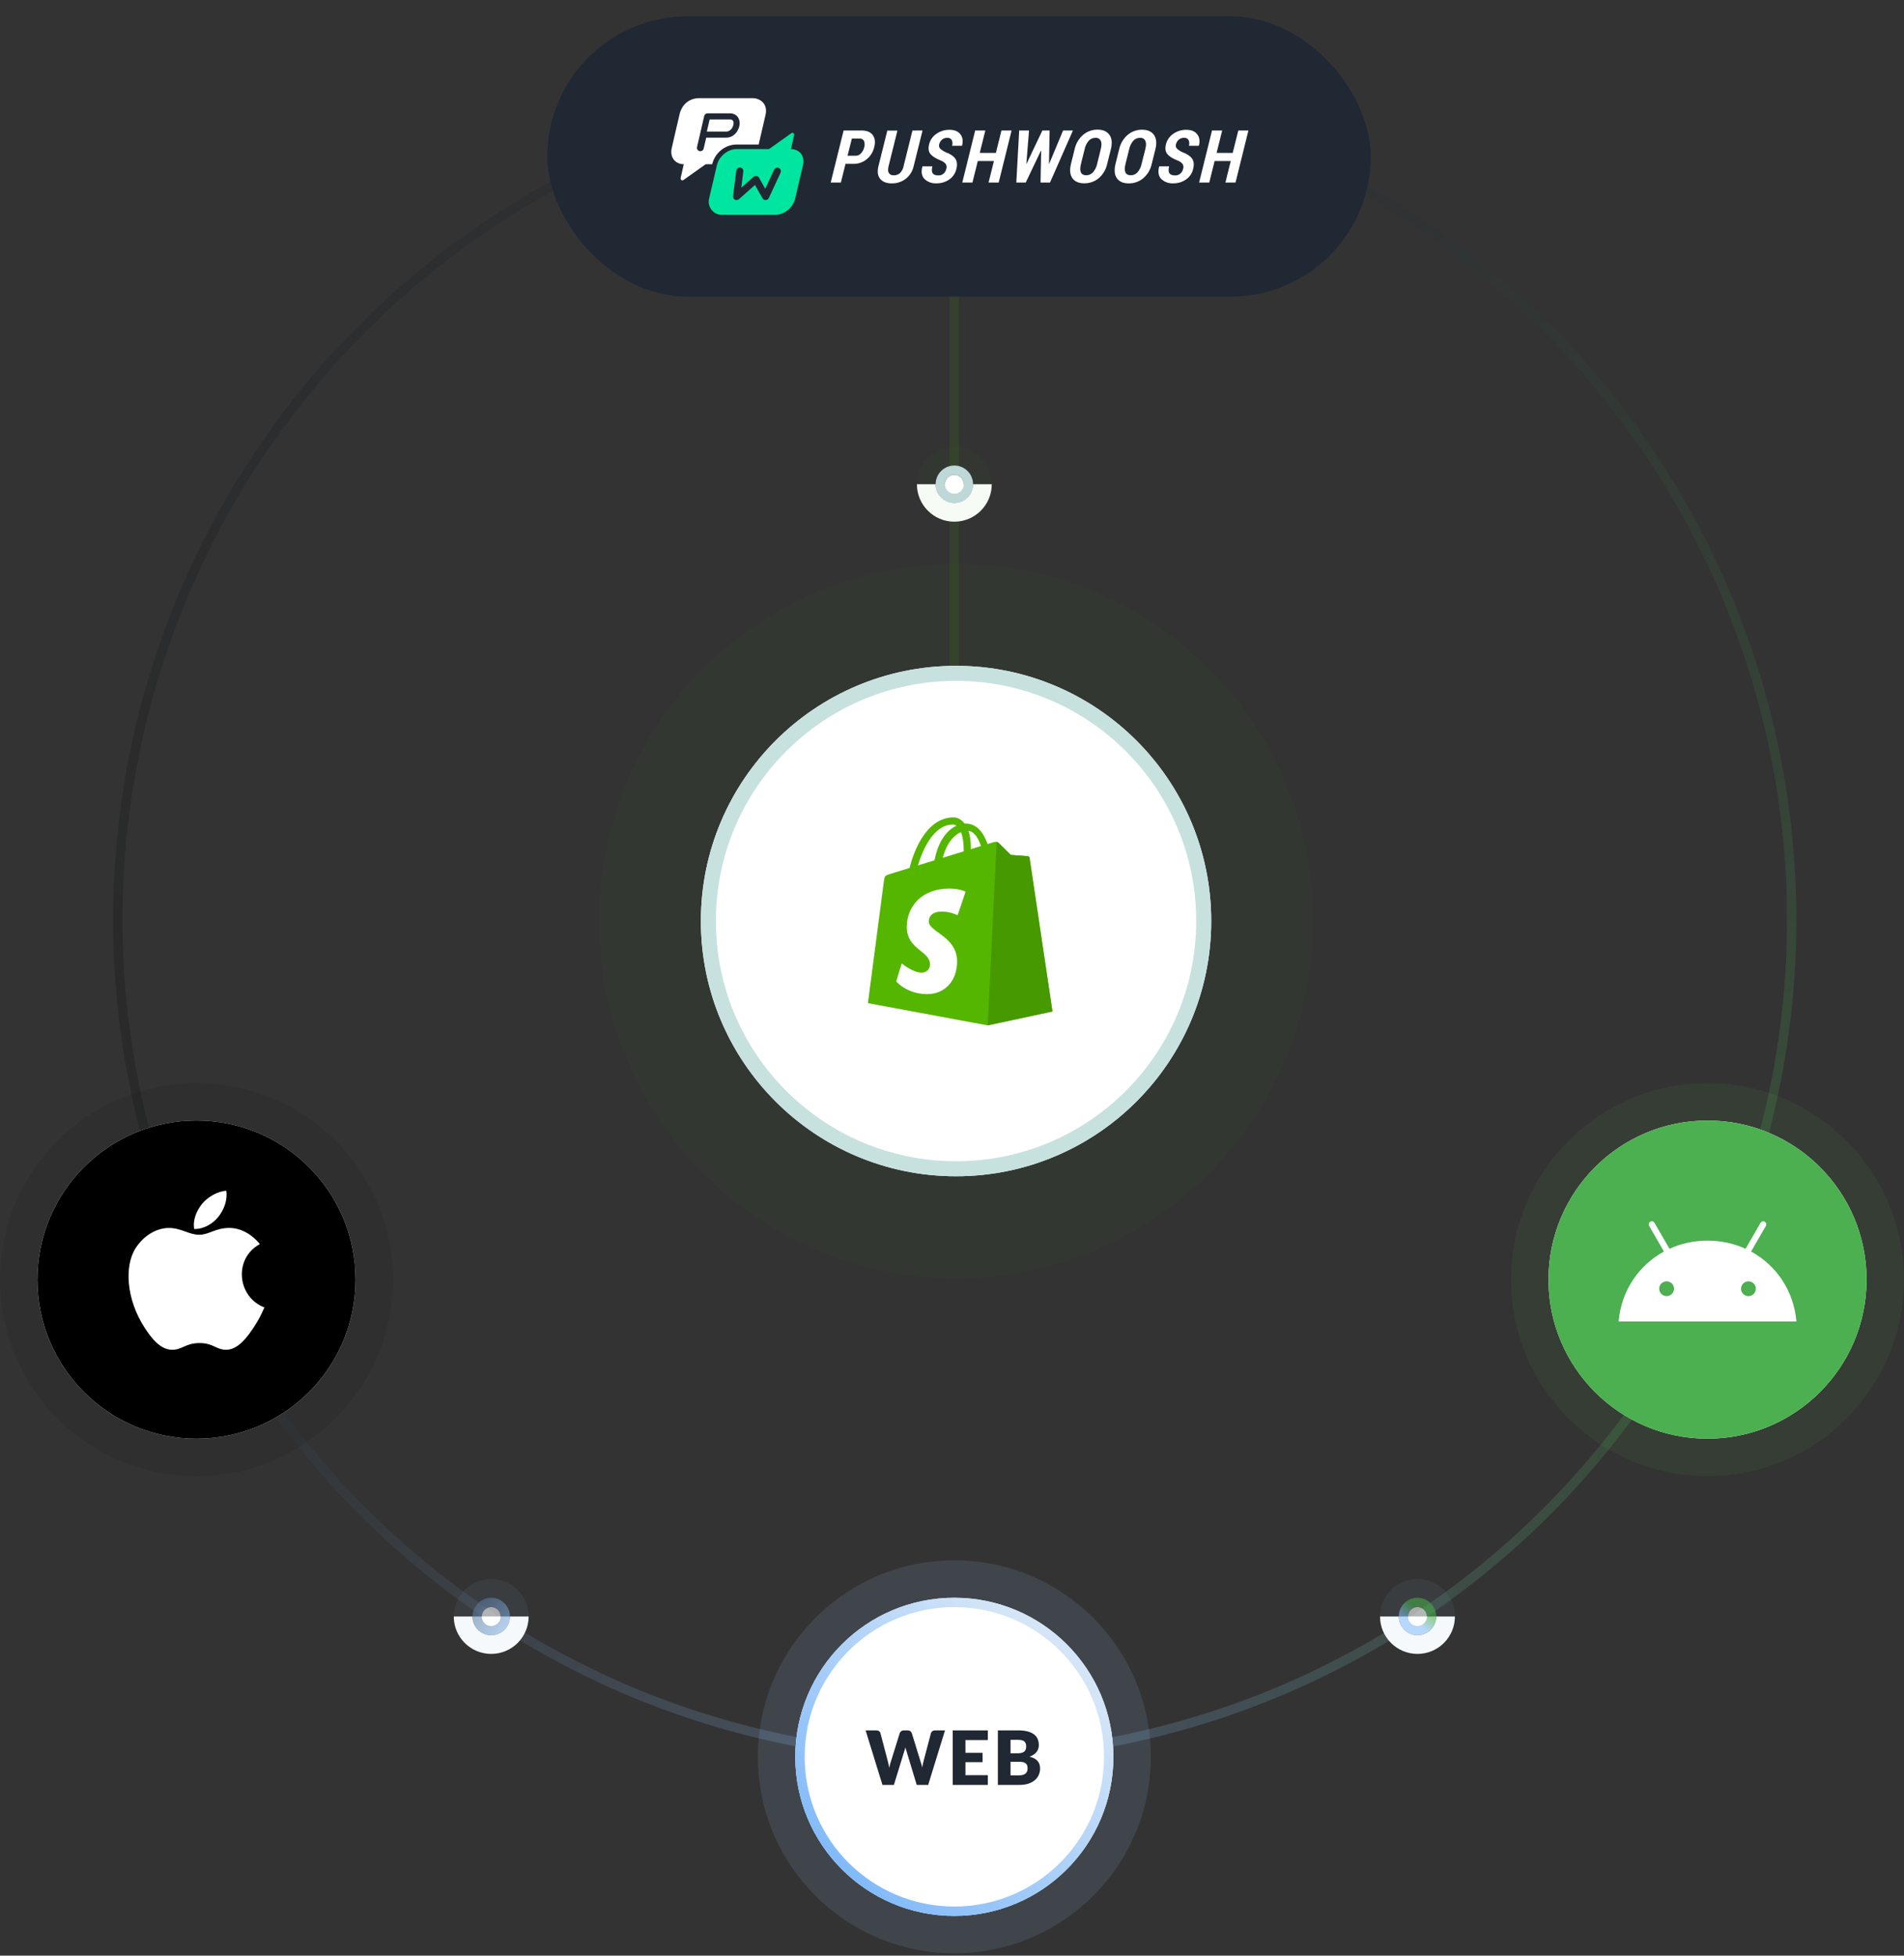 <?xml version="1.0" encoding="UTF-8"?> <svg xmlns="http://www.w3.org/2000/svg" width="407" height="418" viewBox="0 0 407 418" fill="none"><rect x="0" y="0" width="407" height="418" fill="#333333" stroke="none"/><path fill-rule="evenodd" clip-rule="evenodd" d="M204 58.5C203.448 58.5 203 58.649 203 58.832L203 149.168C203 149.351 203.448 149.5 204 149.5C204.552 149.5 205 149.351 205 149.168L205 58.832C205 58.649 204.552 58.5 204 58.5Z" fill="#55B600" fill-opacity="0.1"></path><path d="M124.67 36.276C87.39 54.745 57.712 85.629 40.742 123.615C23.772 161.601 20.57 204.313 31.689 244.404" stroke="url(#paint0_linear_129_1983)" stroke-opacity="0.2" stroke-width="2" stroke-linecap="round"></path><path d="M59.245 301.606C86.282 338.898 126.661 364.325 171.975 372.594" stroke="url(#paint1_linear_129_1983)" stroke-opacity="0.2" stroke-width="2" stroke-linecap="round"></path><path d="M236.449 372.549C281.362 364.29 321.417 339.169 348.407 302.332" stroke="url(#paint2_linear_129_1983)" stroke-opacity="0.2" stroke-width="2" stroke-linecap="round"></path><path d="M376.844 243.118C387.201 204.663 384.431 163.851 368.973 127.148C353.515 90.446 326.253 59.95 291.505 40.491" stroke="url(#paint3_linear_129_1983)" stroke-opacity="0.2" stroke-width="2" stroke-linecap="round"></path><circle cx="42" cy="273.5" r="42" transform="rotate(-90 42 273.5)" fill="black" fill-opacity="0.08"></circle><circle cx="42" cy="273.5" r="34" transform="rotate(-90 42 273.5)" fill="white"></circle><circle cx="42" cy="273.5" r="34" fill="black"></circle><g clip-path="url(#clip0_129_1983)"><path d="M48.374 254.5C46.561 254.625 44.442 255.786 43.208 257.296C42.081 258.667 41.155 260.703 41.516 262.681C43.497 262.743 45.543 261.555 46.729 260.019C47.838 258.589 48.678 256.566 48.374 254.5Z" fill="white"></path><path d="M55.537 265.907C53.797 263.725 51.351 262.458 49.041 262.458C45.992 262.458 44.702 263.918 42.583 263.918C40.398 263.918 38.739 262.462 36.102 262.462C33.511 262.462 30.753 264.045 29.004 266.753C26.546 270.565 26.966 277.732 30.951 283.838C32.377 286.022 34.281 288.479 36.771 288.5C38.987 288.521 39.612 287.078 42.615 287.063C45.617 287.046 46.187 288.519 48.399 288.496C50.892 288.476 52.9 285.754 54.326 283.57C55.348 282.004 55.728 281.215 56.521 279.447C50.756 277.252 49.831 269.054 55.537 265.907Z" fill="white"></path></g><circle cx="204" cy="375.5" r="42" transform="rotate(-90 204 375.5)" fill="#99CCFF" fill-opacity="0.12"></circle><circle cx="204" cy="375.5" r="34" transform="rotate(-90 204 375.5)" fill="white"></circle><path fill-rule="evenodd" clip-rule="evenodd" d="M236 375.5C236 357.827 221.673 343.5 204 343.5C186.327 343.5 172 357.827 172 375.5C172 393.173 186.327 407.5 204 407.5C221.673 407.5 236 393.173 236 375.5ZM238 375.5C238 356.722 222.778 341.5 204 341.5C185.222 341.5 170 356.722 170 375.5C170 394.278 185.222 409.5 204 409.5C222.778 409.5 238 394.278 238 375.5Z" fill="#D4E5F7"></path><path fill-rule="evenodd" clip-rule="evenodd" d="M236 375.5C236 357.827 221.673 343.5 204 343.5C186.327 343.5 172 357.827 172 375.5C172 393.173 186.327 407.5 204 407.5C221.673 407.5 236 393.173 236 375.5ZM238 375.5C238 356.722 222.778 341.5 204 341.5C185.222 341.5 170 356.722 170 375.5C170 394.278 185.222 409.5 204 409.5C222.778 409.5 238 394.278 238 375.5Z" fill="url(#paint4_linear_129_1983)" fill-opacity="0.4"></path><path d="M202.008 369.844L198.408 381.5H195.96L193.768 374.276C193.725 374.164 193.685 374.041 193.648 373.908C193.611 373.769 193.573 373.625 193.536 373.476C193.499 373.625 193.461 373.769 193.424 373.908C193.387 374.041 193.347 374.164 193.304 374.276L191.08 381.5H188.632L185.032 369.844H187.304C187.539 369.844 187.733 369.897 187.888 370.004C188.048 370.111 188.152 370.252 188.2 370.428L189.8 376.508C189.848 376.7 189.896 376.911 189.944 377.14C189.992 377.364 190.04 377.599 190.088 377.844C190.184 377.343 190.301 376.897 190.44 376.508L192.328 370.428C192.376 370.279 192.477 370.145 192.632 370.028C192.792 369.905 192.984 369.844 193.208 369.844H194.008C194.243 369.844 194.432 369.9 194.576 370.012C194.72 370.119 194.829 370.257 194.904 370.428L196.776 376.508C196.915 376.881 197.032 377.305 197.128 377.78C197.171 377.54 197.213 377.316 197.256 377.108C197.304 376.895 197.352 376.695 197.4 376.508L199 370.428C199.043 370.273 199.144 370.137 199.304 370.02C199.464 369.903 199.656 369.844 199.88 369.844H202.008ZM206.375 371.924V374.644H210.039V376.644H206.375V379.42H211.159V381.5H203.655V369.844H211.159V371.924H206.375ZM217.915 379.46C218.272 379.46 218.563 379.415 218.787 379.324C219.016 379.233 219.195 379.116 219.323 378.972C219.451 378.828 219.539 378.665 219.587 378.484C219.635 378.303 219.659 378.119 219.659 377.932C219.659 377.719 219.629 377.527 219.571 377.356C219.517 377.185 219.421 377.041 219.283 376.924C219.149 376.807 218.971 376.716 218.747 376.652C218.523 376.588 218.24 376.556 217.899 376.556H216.011V379.46H217.915ZM216.011 371.868V374.748H217.419C217.717 374.748 217.987 374.727 218.227 374.684C218.467 374.641 218.669 374.567 218.835 374.46C219.005 374.353 219.133 374.207 219.219 374.02C219.309 373.833 219.355 373.599 219.355 373.316C219.355 373.039 219.32 372.809 219.251 372.628C219.181 372.441 219.075 372.292 218.931 372.18C218.787 372.068 218.603 371.988 218.379 371.94C218.16 371.892 217.899 371.868 217.595 371.868H216.011ZM217.595 369.844C218.4 369.844 219.085 369.919 219.651 370.068C220.216 370.217 220.677 370.428 221.035 370.7C221.392 370.972 221.651 371.303 221.811 371.692C221.976 372.081 222.059 372.516 222.059 372.996C222.059 373.257 222.021 373.511 221.947 373.756C221.872 373.996 221.755 374.223 221.595 374.436C221.435 374.644 221.229 374.836 220.979 375.012C220.728 375.188 220.427 375.34 220.075 375.468C220.843 375.655 221.411 375.956 221.779 376.372C222.147 376.788 222.331 377.327 222.331 377.988C222.331 378.484 222.235 378.945 222.043 379.372C221.851 379.799 221.568 380.172 221.195 380.492C220.827 380.807 220.371 381.055 219.827 381.236C219.283 381.412 218.661 381.5 217.963 381.5H213.307V369.844H217.595Z" fill="#1F2833"></path><circle cx="365" cy="273.5" r="42" transform="rotate(-90 365 273.5)" fill="#4CAF50" fill-opacity="0.08"></circle><circle cx="365" cy="273.5" r="34" transform="rotate(-90 365 273.5)" fill="white"></circle><path d="M399 273.5C399 292.278 383.778 307.5 365 307.5C346.222 307.5 331 292.278 331 273.5C331 254.722 346.222 239.5 365 239.5C383.778 239.5 399 254.722 399 273.5Z" fill="#4CAF50"></path><path d="M373.745 277.031C372.871 277.031 372.162 276.323 372.162 275.449C372.162 274.575 372.87 273.866 373.744 273.866C374.618 273.866 375.327 274.574 375.327 275.448C375.326 276.322 374.618 277.03 373.745 277.031ZM356.255 277.031C355.381 277.031 354.673 276.323 354.672 275.449C354.672 274.575 355.381 273.866 356.255 273.866C357.129 273.866 357.837 274.574 357.837 275.448C357.836 276.322 357.129 277.03 356.255 277.031ZM374.312 267.5L377.475 262.023C377.562 261.872 377.586 261.692 377.541 261.523C377.495 261.355 377.385 261.211 377.234 261.124C377.083 261.036 376.904 261.013 376.735 261.058C376.566 261.103 376.423 261.213 376.335 261.364L373.133 266.91C370.684 265.793 367.934 265.17 365 265.17C362.065 265.17 359.315 265.794 356.867 266.91L353.665 261.364C353.622 261.289 353.564 261.224 353.496 261.171C353.427 261.118 353.349 261.08 353.265 261.057C353.182 261.035 353.095 261.029 353.009 261.041C352.924 261.052 352.841 261.08 352.766 261.123C352.691 261.166 352.626 261.224 352.573 261.292C352.52 261.361 352.482 261.439 352.459 261.523C352.437 261.606 352.431 261.693 352.443 261.779C352.454 261.864 352.482 261.947 352.525 262.022L355.688 267.5C350.257 270.453 346.543 275.951 346 282.446H384C383.456 275.951 379.742 270.453 374.312 267.5Z" fill="white"></path><circle cx="204.364" cy="196.864" r="76.364" transform="rotate(-180 204.364 196.864)" fill="#479900" fill-opacity="0.04"></circle><circle cx="204.364" cy="196.864" r="54.545" fill="white"></circle><path fill-rule="evenodd" clip-rule="evenodd" d="M204.364 248.2C232.717 248.2 255.701 225.216 255.701 196.864C255.701 168.511 232.717 145.527 204.364 145.527C176.012 145.527 153.027 168.511 153.027 196.864C153.027 225.216 176.012 248.2 204.364 248.2ZM204.364 251.409C234.489 251.409 258.91 226.988 258.91 196.864C258.91 166.739 234.489 142.318 204.364 142.318C174.24 142.318 149.819 166.739 149.819 196.864C149.819 226.988 174.24 251.409 204.364 251.409Z" fill="#D4E5F7"></path><path fill-rule="evenodd" clip-rule="evenodd" d="M204.364 248.2C232.717 248.2 255.701 225.216 255.701 196.864C255.701 168.511 232.717 145.527 204.364 145.527C176.012 145.527 153.027 168.511 153.027 196.864C153.027 225.216 176.012 248.2 204.364 248.2ZM204.364 251.409C234.489 251.409 258.91 226.988 258.91 196.864C258.91 166.739 234.489 142.318 204.364 142.318C174.24 142.318 149.819 166.739 149.819 196.864C149.819 226.988 174.24 251.409 204.364 251.409Z" fill="#55B600" fill-opacity="0.1"></path><g clip-path="url(#clip1_129_1983)"><path d="M220.076 183.358C220.045 183.135 219.848 183.011 219.685 182.998C219.522 182.984 216.074 182.731 216.074 182.731C216.074 182.731 213.68 180.375 213.417 180.114C213.154 179.853 212.64 179.932 212.441 179.991C212.411 179.999 211.918 180.15 211.101 180.401C210.301 178.119 208.889 176.023 206.406 176.023C206.337 176.023 206.267 176.026 206.196 176.03C205.49 175.104 204.615 174.702 203.859 174.702C198.074 174.702 195.31 181.87 194.444 185.512C192.196 186.203 190.599 186.694 190.395 186.757C189.14 187.147 189.1 187.186 188.936 188.358C188.812 189.246 185.528 214.411 185.528 214.411L211.111 219.162L224.973 216.19C224.973 216.19 220.107 183.582 220.076 183.358ZM209.687 180.834L207.522 181.498C207.523 181.347 207.524 181.198 207.524 181.036C207.524 179.618 207.325 178.476 207.007 177.571C208.286 177.73 209.138 179.173 209.687 180.834ZM205.419 177.852C205.775 178.736 206.006 180.004 206.006 181.715C206.006 181.803 206.005 181.883 206.005 181.964C204.597 182.396 203.067 182.865 201.534 183.336C202.395 180.043 204.008 178.452 205.419 177.852ZM203.7 176.24C203.95 176.24 204.202 176.324 204.442 176.488C202.588 177.353 200.601 179.531 199.762 183.88L196.228 184.965C197.211 181.647 199.545 176.24 203.7 176.24Z" fill="#55B600"></path><path d="M219.685 182.998C219.522 182.984 216.074 182.731 216.074 182.731C216.074 182.731 213.68 180.375 213.417 180.114C213.318 180.017 213.186 179.967 213.047 179.946L211.113 219.162L224.973 216.19C224.973 216.19 220.107 183.582 220.077 183.358C220.046 183.135 219.848 183.011 219.685 182.998Z" fill="#479900"></path><path d="M206.406 190.589L204.697 195.628C204.697 195.628 203.199 194.836 201.363 194.836C198.672 194.836 198.537 196.51 198.537 196.932C198.537 199.234 204.59 200.115 204.59 205.506C204.59 209.748 201.876 212.479 198.216 212.479C193.825 212.479 191.579 209.77 191.579 209.77L192.755 205.919C192.755 205.919 195.063 207.884 197.011 207.884C198.284 207.884 198.802 206.89 198.802 206.165C198.802 203.162 193.836 203.029 193.836 198.095C193.836 193.943 196.843 189.925 202.912 189.925C205.251 189.925 206.406 190.589 206.406 190.589Z" fill="white"></path></g><rect x="117" y="3.5" width="176" height="59.896" rx="29.948" fill="#1F2833"></rect><g clip-path="url(#clip2_129_1983)"><path d="M151.697 25.53H156.05C156.156 25.52 156.262 25.534 156.362 25.569C156.462 25.605 156.553 25.662 156.629 25.736C156.754 25.904 156.816 26.111 156.805 26.321C156.805 27.071 156.223 28.118 155.277 28.118H151.092L151.697 25.53Z" fill="white"></path><path fill-rule="evenodd" clip-rule="evenodd" d="M149.463 20.98H160.877C162.379 20.98 164.135 22.078 163.666 24.433C163.125 26.746 162.477 29.562 162.173 30.887H157.467C154.927 30.887 152.794 32.764 152.245 35.078V35.098H150.977C150.9 35.096 150.824 35.119 150.761 35.162L146.098 38.476C146.033 38.521 145.957 38.546 145.878 38.548C145.799 38.549 145.721 38.526 145.656 38.482C145.59 38.439 145.539 38.376 145.51 38.303C145.481 38.23 145.474 38.149 145.492 38.072L146.164 35.098C144.301 35.098 143.142 33.559 143.59 31.669C143.59 31.669 144.711 26.744 145.27 24.409C145.829 22.074 147.593 20.98 149.463 20.98ZM150.963 29.419H155.277C156.944 29.419 158.105 27.785 158.105 26.321C158.121 25.798 157.946 25.288 157.612 24.885C157.417 24.667 157.175 24.495 156.905 24.382C156.635 24.269 156.343 24.217 156.05 24.23H151.241C151.077 24.229 150.917 24.285 150.789 24.387C150.66 24.489 150.57 24.632 150.533 24.792L149 31.431C148.979 31.524 148.975 31.621 148.991 31.715C149.006 31.809 149.04 31.899 149.091 31.98C149.141 32.062 149.207 32.132 149.285 32.188C149.362 32.243 149.45 32.283 149.543 32.304C149.598 32.316 149.653 32.323 149.709 32.323C149.874 32.324 150.034 32.268 150.162 32.166C150.291 32.064 150.381 31.92 150.418 31.76L150.963 29.419Z" fill="white"></path><path fill-rule="evenodd" clip-rule="evenodd" d="M169.077 31.871L169.755 28.846C169.767 28.791 169.767 28.734 169.754 28.679C169.741 28.624 169.716 28.573 169.681 28.529C169.645 28.485 169.601 28.45 169.55 28.425C169.499 28.401 169.444 28.388 169.388 28.388C169.31 28.389 169.234 28.413 169.172 28.459L164.488 31.794C164.424 31.84 164.348 31.864 164.27 31.865H157.451C155.581 31.865 153.704 33.394 153.256 35.281L151.568 42.477C151.122 44.365 152.685 45.906 154.142 45.906H165.768C167.637 45.906 169.515 44.375 169.963 42.477L171.642 35.281C172.097 33.394 170.948 31.871 169.077 31.871ZM166.856 36.913L164.339 42.338C164.279 42.462 164.186 42.568 164.069 42.642C163.953 42.717 163.819 42.758 163.681 42.761H163.648C163.515 42.761 163.384 42.726 163.268 42.658C163.153 42.591 163.058 42.494 162.992 42.378L161.383 39.535L157.951 42.58C157.835 42.68 157.692 42.743 157.54 42.761C157.388 42.78 157.234 42.752 157.098 42.683C156.96 42.612 156.848 42.501 156.776 42.365C156.704 42.229 156.675 42.073 156.694 41.92L157.392 36.475C157.403 36.375 157.434 36.278 157.483 36.19C157.532 36.102 157.598 36.024 157.677 35.962C157.756 35.9 157.848 35.854 157.945 35.828C158.042 35.801 158.144 35.794 158.244 35.808C158.344 35.822 158.44 35.855 158.527 35.906C158.614 35.957 158.69 36.026 158.75 36.106C158.81 36.188 158.853 36.28 158.877 36.378C158.9 36.476 158.904 36.577 158.888 36.677L158.46 40.109L161.085 37.78C161.169 37.705 161.269 37.651 161.377 37.619C161.485 37.588 161.599 37.582 161.71 37.6C161.822 37.618 161.927 37.661 162.02 37.726C162.112 37.791 162.188 37.875 162.243 37.974L163.58 40.357L165.477 36.27C165.538 36.139 165.634 36.028 165.755 35.951C165.877 35.873 166.018 35.832 166.162 35.832C166.29 35.831 166.416 35.863 166.528 35.925C166.64 35.986 166.735 36.075 166.804 36.183C166.872 36.291 166.912 36.415 166.919 36.542C166.927 36.67 166.901 36.797 166.846 36.913H166.856Z" fill="#00E6A0"></path><path fill-rule="evenodd" clip-rule="evenodd" d="M236.674 35.026C236.42 36.222 235.78 37.302 234.853 38.097C233.987 38.815 232.894 39.199 231.77 39.182C230.595 39.182 229.748 38.815 229.23 38.082C228.711 37.349 228.614 36.325 228.938 35.01L229.714 31.892C229.97 30.698 230.607 29.62 231.528 28.821C232.387 28.088 233.483 27.693 234.611 27.709C235.779 27.709 236.628 28.078 237.155 28.821C237.682 29.564 237.783 30.581 237.461 31.892L236.674 35.026ZM235.298 31.883C235.502 31.089 235.502 30.488 235.298 30.08C235.193 29.874 235.028 29.705 234.825 29.596C234.621 29.486 234.39 29.441 234.161 29.466C233.892 29.461 233.626 29.513 233.379 29.619C233.132 29.724 232.911 29.882 232.729 30.08C232.286 30.596 231.985 31.218 231.853 31.886L231.071 35.029C230.867 35.838 230.861 36.444 231.053 36.847C231.243 37.249 231.62 37.462 232.184 37.462C232.452 37.464 232.717 37.41 232.964 37.304C233.21 37.199 233.432 37.043 233.615 36.847C234.074 36.331 234.389 35.703 234.528 35.026L235.298 31.883ZM202.338 35.596C202.352 35.773 202.33 35.951 202.272 36.119C202.188 36.509 201.98 36.861 201.681 37.124C201.369 37.379 200.974 37.511 200.571 37.492C199.986 37.492 199.588 37.342 199.373 37.041C199.159 36.74 199.134 36.245 199.306 35.557H197.194L197.167 35.603C196.862 36.764 197.016 37.652 197.629 38.266C197.965 38.583 198.362 38.827 198.795 38.986C199.228 39.144 199.688 39.213 200.148 39.188C201.131 39.212 202.096 38.926 202.907 38.371C203.681 37.835 204.228 37.029 204.439 36.11C204.669 35.176 204.589 34.436 204.194 33.889C203.797 33.342 203.118 32.891 202.156 32.535C201.71 32.343 201.301 32.075 200.948 31.742C200.841 31.617 200.768 31.467 200.737 31.305C200.706 31.143 200.717 30.976 200.771 30.82C200.863 30.433 201.078 30.086 201.384 29.831C201.695 29.578 202.089 29.447 202.49 29.463C202.678 29.443 202.868 29.477 203.038 29.56C203.207 29.644 203.35 29.774 203.449 29.936C203.628 30.322 203.653 30.761 203.52 31.165H205.625L205.653 31.118C205.907 30.148 205.794 29.352 205.294 28.701C204.794 28.05 204.01 27.743 202.956 27.743C201.96 27.727 200.985 28.028 200.17 28.603C199.393 29.123 198.837 29.915 198.61 30.823C198.381 31.751 198.491 32.468 198.941 32.974C199.39 33.48 200.142 33.937 201.197 34.347C201.587 34.503 201.931 34.76 202.193 35.09C202.275 35.247 202.325 35.419 202.338 35.596ZM180.737 35.026L179.744 39.019H177.571L180.33 27.893H184.188C185.297 27.893 186.088 28.222 186.566 28.876C187.044 29.531 187.148 30.394 186.873 31.46C186.637 32.475 186.073 33.384 185.267 34.043C184.465 34.693 183.46 35.041 182.429 35.026H180.737ZM181.169 33.29H182.855C183.078 33.293 183.299 33.249 183.504 33.161C183.709 33.072 183.893 32.942 184.044 32.777C184.385 32.412 184.623 31.963 184.734 31.475C184.869 31.043 184.857 30.579 184.7 30.154C184.619 29.983 184.487 29.841 184.322 29.747C184.158 29.654 183.969 29.614 183.78 29.632H182.095L181.169 33.29ZM197.203 27.896L195.318 35.468C195.089 36.565 194.479 37.545 193.596 38.233C192.742 38.877 191.698 39.216 190.63 39.197C189.506 39.197 188.677 38.874 188.144 38.23C187.611 37.584 187.491 36.669 187.786 35.483L189.67 27.912H191.837L189.952 35.483C189.783 36.163 189.798 36.663 189.998 36.982C190.116 37.151 190.277 37.284 190.464 37.369C190.651 37.454 190.858 37.487 191.062 37.465C191.54 37.48 192.008 37.317 192.373 37.007C192.785 36.587 193.06 36.051 193.161 35.471L195.046 27.899L197.203 27.896ZM213.48 39.022H211.316L212.462 34.414H209.015L207.868 39.022H205.696L208.454 27.896H210.624L209.434 32.679H212.882L214.071 27.896H216.238L213.48 39.022ZM224.28 34.995H224.234L224.369 27.896H222.812L219.441 34.995H219.395L219.965 27.896H217.86L217.247 39.022H219.26L222.512 32.206H222.558L222.426 39.022H224.446L229.349 27.896H227.244L224.28 34.995ZM244.381 38.097C245.309 37.303 245.948 36.223 246.198 35.026L246.977 31.908C247.298 30.596 247.197 29.58 246.67 28.836C246.143 28.093 245.294 27.724 244.127 27.724C242.998 27.708 241.903 28.103 241.043 28.836C240.121 29.635 239.484 30.713 239.229 31.908L238.454 35.026C238.132 36.346 238.227 37.363 238.745 38.097C239.263 38.831 240.112 39.197 241.286 39.197C242.415 39.213 243.513 38.823 244.381 38.097ZM244.822 30.08C245.026 30.488 245.026 31.089 244.822 31.883L244.028 35.026C243.898 35.701 243.591 36.329 243.14 36.847C242.956 37.043 242.735 37.199 242.488 37.305C242.242 37.41 241.976 37.464 241.708 37.462C241.142 37.462 240.765 37.25 240.578 36.847C240.384 36.444 240.389 35.838 240.593 35.029L241.374 31.886C241.508 31.219 241.811 30.597 242.254 30.08C242.435 29.882 242.657 29.724 242.904 29.619C243.15 29.513 243.417 29.461 243.685 29.466C243.914 29.441 244.146 29.486 244.349 29.596C244.552 29.706 244.717 29.875 244.822 30.08ZM252.898 36.119C252.956 35.951 252.978 35.773 252.964 35.596C252.951 35.419 252.901 35.247 252.818 35.09C252.556 34.759 252.212 34.503 251.819 34.347C250.768 33.944 250.014 33.487 249.567 32.974C249.119 32.461 249.006 31.745 249.236 30.823C249.463 29.915 250.019 29.123 250.796 28.603C251.61 28.029 252.584 27.728 253.579 27.743C254.636 27.743 255.417 28.05 255.917 28.701C256.416 29.352 256.53 30.148 256.275 31.118L256.251 31.165H254.142C254.274 30.76 254.247 30.321 254.069 29.936C253.971 29.774 253.829 29.644 253.659 29.56C253.49 29.477 253.3 29.443 253.113 29.463C252.708 29.445 252.312 29.576 251.997 29.831C251.692 30.086 251.477 30.433 251.384 30.82C251.329 30.976 251.316 31.143 251.347 31.306C251.379 31.468 251.453 31.618 251.562 31.742C251.915 32.075 252.324 32.343 252.769 32.534C253.732 32.891 254.411 33.342 254.807 33.889C255.2 34.436 255.282 35.176 255.05 36.11C254.838 37.029 254.292 37.835 253.517 38.371C252.707 38.927 251.741 39.213 250.759 39.188C250.299 39.213 249.839 39.144 249.407 38.985C248.974 38.827 248.578 38.582 248.243 38.266C247.63 37.652 247.476 36.764 247.78 35.603L247.808 35.557H249.919C249.748 36.245 249.769 36.74 249.984 37.041C250.201 37.348 250.597 37.492 251.185 37.492C251.588 37.511 251.983 37.379 252.294 37.123C252.598 36.863 252.81 36.51 252.898 36.119ZM261.942 39.022H264.105L266.863 27.896H264.7L263.508 32.679H260.063L261.252 27.896H259.079L256.321 39.022H258.494L259.64 34.414H263.088L261.942 39.022Z" fill="white"></path></g><path d="M212 103.5C212 107.918 208.418 111.5 204 111.5C199.582 111.5 196 107.918 196 103.5L200 103.5C200 105.709 201.791 107.5 204 107.5C206.209 107.5 208 105.709 208 103.5L212 103.5Z" fill="white"></path><path d="M208 103.5C208 105.709 206.209 107.5 204 107.5C201.791 107.5 200 105.709 200 103.5L208 103.5Z" fill="white"></path><path fill-rule="evenodd" clip-rule="evenodd" d="M204 111.5C208.418 111.5 212 107.918 212 103.5C212 99.082 208.418 95.5 204 95.5C199.582 95.5 196 99.082 196 103.5C196 107.918 199.582 111.5 204 111.5ZM208 103.5C208 105.709 206.209 107.5 204 107.5C201.791 107.5 200 105.709 200 103.5C200 101.291 201.791 99.5 204 99.5C206.209 99.5 208 101.291 208 103.5Z" fill="#479900" fill-opacity="0.04"></path><path fill-rule="evenodd" clip-rule="evenodd" d="M206 103.5C206 104.605 205.105 105.5 204 105.5C202.895 105.5 202 104.605 202 103.5C202 102.395 202.895 101.5 204 101.5C205.105 101.5 206 102.395 206 103.5ZM208 103.5C208 105.709 206.209 107.5 204 107.5C201.791 107.5 200 105.709 200 103.5C200 101.291 201.791 99.5 204 99.5C206.209 99.5 208 101.291 208 103.5Z" fill="#BDD8D6"></path><path d="M204 105.5C205.105 105.5 206 104.605 206 103.5C206 102.395 205.105 101.5 204 101.5C202.895 101.5 202 102.395 202 103.5C202 104.605 202.895 105.5 204 105.5Z" fill="white"></path><path d="M113 345.5C113 349.918 109.418 353.5 105 353.5C100.582 353.5 97 349.918 97 345.5L101 345.5C101 347.709 102.791 349.5 105 349.5C107.209 349.5 109 347.709 109 345.5L113 345.5Z" fill="white"></path><path d="M109 345.5C109 347.709 107.209 349.5 105 349.5C102.791 349.5 101 347.709 101 345.5L109 345.5Z" fill="white"></path><path fill-rule="evenodd" clip-rule="evenodd" d="M105 353.5C109.418 353.5 113 349.918 113 345.5C113 341.082 109.418 337.5 105 337.5C100.582 337.5 97 341.082 97 345.5C97 349.918 100.582 353.5 105 353.5ZM109 345.5C109 347.709 107.209 349.5 105 349.5C102.791 349.5 101 347.709 101 345.5C101 343.291 102.791 341.5 105 341.5C107.209 341.5 109 343.291 109 345.5Z" fill="#8EB0D2" fill-opacity="0.08"></path><g opacity="0.6"><path fill-rule="evenodd" clip-rule="evenodd" d="M107 345.5C107 346.605 106.105 347.5 105 347.5C103.895 347.5 103 346.605 103 345.5C103 344.395 103.895 343.5 105 343.5C106.105 343.5 107 344.395 107 345.5ZM109 345.5C109 347.709 107.209 349.5 105 349.5C102.791 349.5 101 347.709 101 345.5C101 343.291 102.791 341.5 105 341.5C107.209 341.5 109 343.291 109 345.5Z" fill="url(#paint5_linear_129_1983)"></path><path d="M105 347.5C106.105 347.5 107 346.605 107 345.5C107 344.395 106.105 343.5 105 343.5C103.895 343.5 103 344.395 103 345.5C103 346.605 103.895 347.5 105 347.5Z" fill="white"></path></g><path d="M311 345.5C311 349.918 307.418 353.5 303 353.5C298.582 353.5 295 349.918 295 345.5L299 345.5C299 347.709 300.791 349.5 303 349.5C305.209 349.5 307 347.709 307 345.5L311 345.5Z" fill="white"></path><path d="M307 345.5C307 347.709 305.209 349.5 303 349.5C300.791 349.5 299 347.709 299 345.5L307 345.5Z" fill="white"></path><path fill-rule="evenodd" clip-rule="evenodd" d="M303 353.5C307.418 353.5 311 349.918 311 345.5C311 341.082 307.418 337.5 303 337.5C298.582 337.5 295 341.082 295 345.5C295 349.918 298.582 353.5 303 353.5ZM307 345.5C307 347.709 305.209 349.5 303 349.5C300.791 349.5 299 347.709 299 345.5C299 343.291 300.791 341.5 303 341.5C305.209 341.5 307 343.291 307 345.5Z" fill="#8EB0D2" fill-opacity="0.08"></path><g opacity="0.6"><path fill-rule="evenodd" clip-rule="evenodd" d="M305 345.5C305 346.605 304.105 347.5 303 347.5C301.895 347.5 301 346.605 301 345.5C301 344.395 301.895 343.5 303 343.5C304.105 343.5 305 344.395 305 345.5ZM307 345.5C307 347.709 305.209 349.5 303 349.5C300.791 349.5 299 347.709 299 345.5C299 343.291 300.791 341.5 303 341.5C305.209 341.5 307 343.291 307 345.5Z" fill="url(#paint6_linear_129_1983)"></path><path d="M303 347.5C304.105 347.5 305 346.605 305 345.5C305 344.395 304.105 343.5 303 343.5C301.895 343.5 301 344.395 301 345.5C301 346.605 301.895 347.5 303 347.5Z" fill="white"></path></g><defs><linearGradient id="paint0_linear_129_1983" x1="204.091" y1="17.682" x2="25" y2="261" gradientUnits="userSpaceOnUse"><stop stop-color="#1F2833"></stop><stop offset="1"></stop></linearGradient><linearGradient id="paint1_linear_129_1983" x1="25" y1="249" x2="176.5" y2="376" gradientUnits="userSpaceOnUse"><stop></stop><stop offset="1" stop-color="#93C3F9"></stop></linearGradient><linearGradient id="paint2_linear_129_1983" x1="351" y1="300.5" x2="235.5" y2="376" gradientUnits="userSpaceOnUse"><stop stop-color="#4CAF50"></stop><stop offset="1" stop-color="#88BDFA"></stop></linearGradient><linearGradient id="paint3_linear_129_1983" x1="286.5" y1="37" x2="374.5" y2="247.5" gradientUnits="userSpaceOnUse"><stop stop-color="#1F2833"></stop><stop offset="1" stop-color="#4CAF50"></stop></linearGradient><linearGradient id="paint4_linear_129_1983" x1="175.5" y1="398" x2="221.5" y2="351" gradientUnits="userSpaceOnUse"><stop stop-color="#0177FF"></stop><stop offset="1" stop-color="#0177FF" stop-opacity="0"></stop></linearGradient><linearGradient id="paint5_linear_129_1983" x1="87" y1="331" x2="111" y2="349.5" gradientUnits="userSpaceOnUse"><stop></stop><stop offset="1" stop-color="#93C3F9"></stop></linearGradient><linearGradient id="paint6_linear_129_1983" x1="300.677" y1="342.215" x2="298.989" y2="344.798" gradientUnits="userSpaceOnUse"><stop stop-color="#4CAF50"></stop><stop offset="1" stop-color="#88BDFA"></stop></linearGradient><clipPath id="clip0_129_1983"><rect width="34" height="34" fill="white" transform="translate(25 254.5)"></rect></clipPath><clipPath id="clip1_129_1983"><rect width="39.534" height="44.691" fill="white" transform="translate(185.521 174.582)"></rect></clipPath><clipPath id="clip2_129_1983"><rect width="128" height="33.247" fill="white" transform="translate(141 16.825)"></rect></clipPath></defs></svg> 